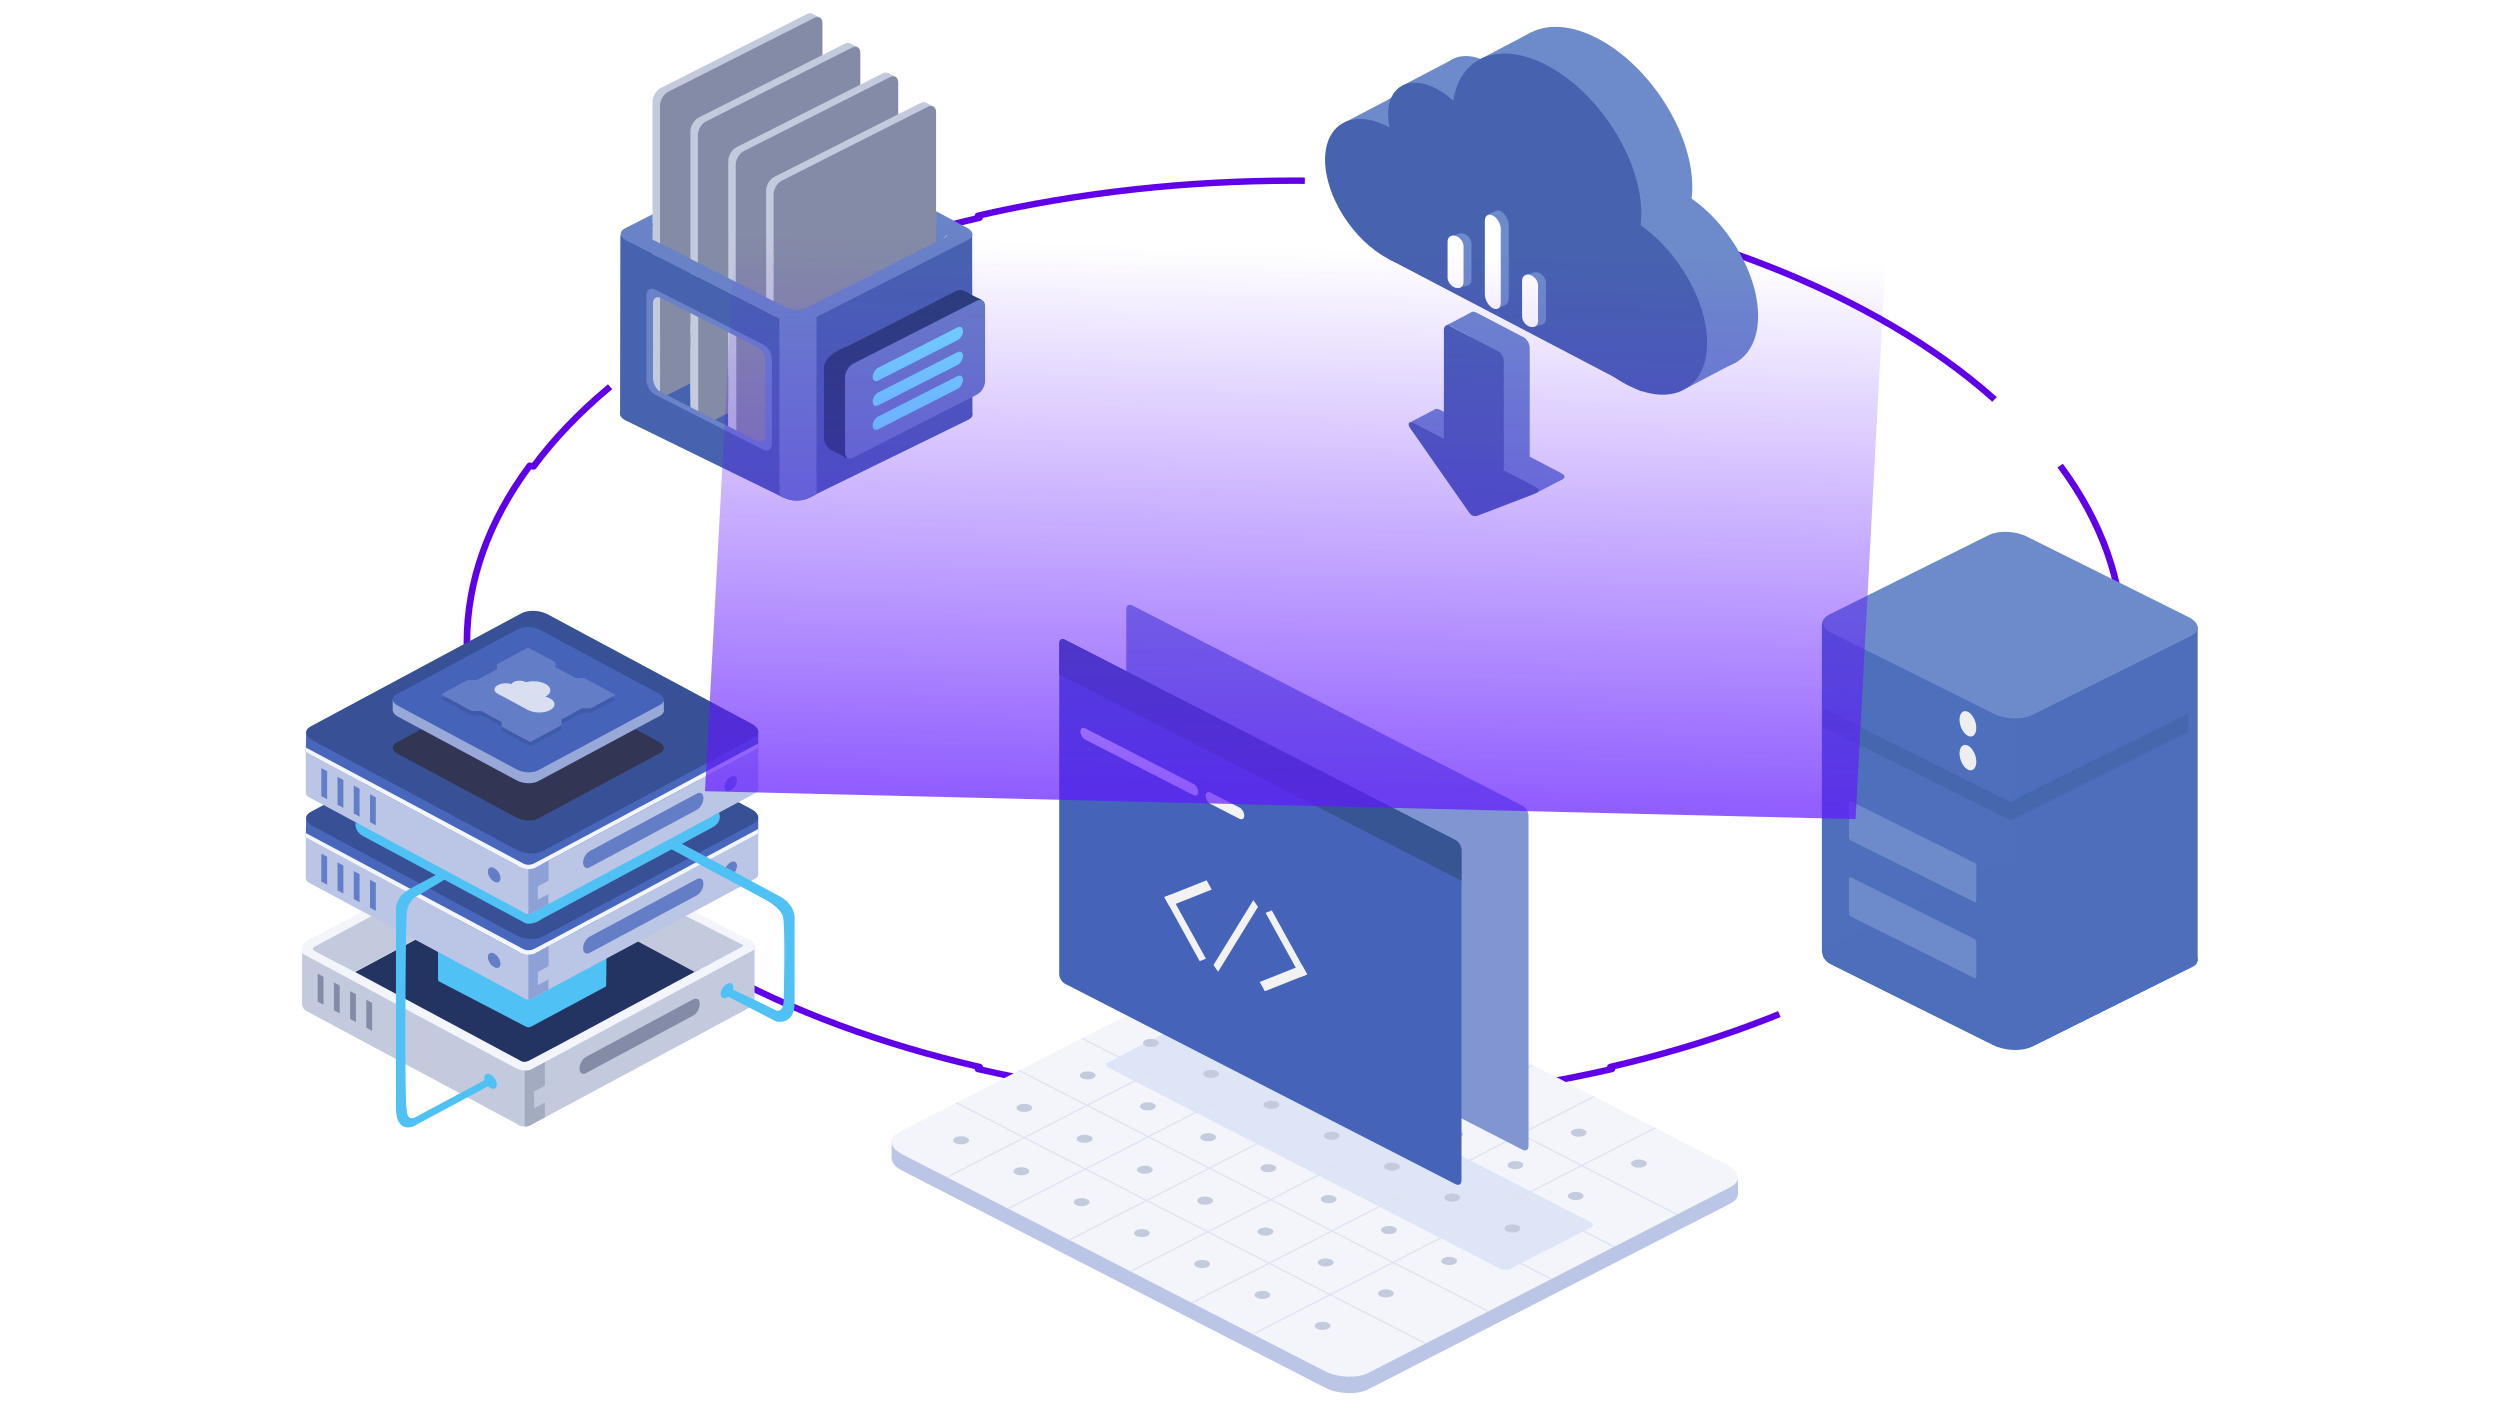 <svg id="ewP2HR4jLiC1" xmlns="http://www.w3.org/2000/svg" xmlns:xlink="http://www.w3.org/1999/xlink" viewBox="0 0 3840 2160" shape-rendering="geometricPrecision" text-rendering="geometricPrecision" project-id="b125712419df47c7a3575e58f5d8d49e" export-id="966a66129ec64bbfaef40c2ee9338b63" cached="false"><defs><filter id="ewP2HR4jLiC3-filter" x="-150%" y="-150%" width="400%" height="400%"><feGaussianBlur id="ewP2HR4jLiC3-filter-drop-shadow-0-blur" in="SourceAlpha" stdDeviation="3.851,3.851"/><feOffset id="ewP2HR4jLiC3-filter-drop-shadow-0-offset" dx="0" dy="7.702" result="tmp"/><feFlood id="ewP2HR4jLiC3-filter-drop-shadow-0-flood" flood-color="#6f01d9"/><feComposite id="ewP2HR4jLiC3-filter-drop-shadow-0-composite" operator="in" in2="tmp"/><feMerge id="ewP2HR4jLiC3-filter-drop-shadow-0-merge" result="result"><feMergeNode id="ewP2HR4jLiC3-filter-drop-shadow-0-merge-node-1"/><feMergeNode id="ewP2HR4jLiC3-filter-drop-shadow-0-merge-node-2" in="SourceGraphic"/></feMerge></filter><filter id="ewP2HR4jLiC155-filter" x="-150%" y="-150%" width="400%" height="400%"><feGaussianBlur id="ewP2HR4jLiC155-filter-blur-0" stdDeviation="71.461,71.461" result="result"/></filter><linearGradient id="ewP2HR4jLiC156-fill" x1="151.521" y1="0" x2="151.521" y2="217.292" spreadMethod="pad" gradientUnits="userSpaceOnUse" gradientTransform="translate(0 0)"><stop id="ewP2HR4jLiC156-fill-0" offset="0%" stop-color="rgba(98,24,255,0)"/><stop id="ewP2HR4jLiC156-fill-1" offset="100%" stop-color="#6117ff"/></linearGradient></defs><g transform="matrix(1.276 0 0 1.265-374.581-206.95)"><g transform="matrix(7.275 0 0 7.087-998.5-1112.726)" filter="url(#ewP2HR4jLiC3-filter)"><path d="M518.49,252.167c13.862,19.343,13.862,41.217,0,60.559l-.622-.148c-6.653,9.283-16.515,17.981-29.588,25.529s-28.138,13.241-44.218,17.083l.257.359c-33.502,8.003-71.388,8.003-104.891,0l.258-.359c-16.08-3.842-31.146-9.535-44.218-17.083-13.073-7.548-22.935-16.246-29.588-25.529l-.622.148c-13.862-19.342-13.862-41.216,0-60.559l.622.149c6.653-9.284,16.515-17.982,29.588-25.529c13.072-7.548,28.138-13.242,44.218-17.083l-.257-.359c33.502-8.003,71.388-8.003,104.89,0l-.257.359c16.08,3.841,31.146,9.535,44.218,17.083c13.073,7.547,22.935,16.245,29.588,25.529l.622-.149Z" fill="none" stroke="#5f00e8" stroke-width="1.099" stroke-linejoin="round" stroke-dasharray="61.62,61.62"/></g><g transform="matrix(.707 0 0 0.615 2351.131 809.36)"><path d="M529.025,370.352c0-7.447-4.534-16.11-10.119-19.335L208.567,171.844c-9.306-5.375-16.865.341-16.865,12.75v642.162c0,9.928,6.046,21.48,13.493,25.781l276.604,159.696c26.064,15.048,47.225-.948,47.225-35.702v-606.179Z" fill="#4e6fbb"/><path d="M831.552,190.545c0-4.608-2.805-6.73-6.261-4.734L524.705,359.355c-3.455,1.996-6.263,7.356-6.263,11.964v617.02c0,25.345,15.434,37.012,34.442,26.036L825.292,857.102c3.455-1.996,6.261-7.359,6.261-11.967v-654.591Z" fill="#4d6fbb"/><path d="M540.208,9.083c-19.013-10.978-47.821-12.171-64.288-2.665L204.514,163.114c-16.465,9.507-14.398,26.138,4.618,37.116L484.745,359.355c19.013,10.978,47.821,12.174,64.288,2.665L820.438,205.324c16.467-9.507,14.398-26.138-4.615-37.116L540.208,9.083Z" fill="#6d8aca"/><path d="M540.208,663.662c-19.013-10.978-47.821-12.174-64.288-2.665L204.514,817.693c-16.465,9.507-14.398,26.138,4.618,37.116L484.745,1013.934c19.013,10.978,47.821,12.174,64.288,2.665L820.438,859.903c16.467-9.507,14.398-26.138-4.615-37.116L540.208,663.662Z" fill="#4d6fbb"/><path d="M513.253,533.24L193.4,348.572v36.426L513.253,569.663v-36.423ZM815.78,358.574L513.253,533.24v36.423L815.78,395v-36.426Z" fill="#4467ae"/><path d="M454.637,659.106c0-2.138-1.3-4.625-2.903-5.551L240.835,531.794c-1.603-.926-2.905.057-2.905,2.196v69.703c0,2.136,1.303,4.622,2.905,5.549L451.734,731.005c1.603.924,2.903-.06,2.903-2.196v-69.703Zm0,150.171c0-2.136-1.3-4.622-2.903-5.549L240.835,681.965c-1.603-.924-2.905.06-2.905,2.196v69.703c0,2.138,1.303,4.625,2.905,5.549L451.734,881.176c1.603.926,2.903-.057,2.903-2.196v-69.703Z" fill="#6d8aca"/><path d="M440.349,355.316c7.887,4.551,14.288,18.88,14.288,31.977c0,13.095-6.401,20.032-14.288,15.479-7.885-4.553-14.288-18.882-14.288-31.977c0-13.098,6.404-20.032,14.288-15.479Zm0,66.679c7.887,4.551,14.288,18.88,14.288,31.977c0,13.095-6.401,20.032-14.288,15.479-7.885-4.553-14.288-18.882-14.288-31.977c0-13.098,6.404-20.032,14.288-15.479Z" fill="#edeef0"/></g><g transform="matrix(.65 0 0 0.578 928.355 179.669)"><path d="M172.261,465.746l-.539,376.625l326.286,180.627v-375.786L172.261,465.746Z" fill="#4762af"/><path d="M743.081,435.363l50.122,15.818-41.815,39.734-8.306-55.552Zm-507.523,2.658l-25.469,23.895l21.776,20.153l3.693-44.048Z" fill="#6982c8"/><path d="M521.75,667.55c-13.105-7.271-32.768-8.17-43.89-1.999L178.966,831.401c-11.122,6.171-9.51,17.081,3.595,24.353l291.704,161.857c13.105,7.271,32.768,8.165,43.89,1.999L817.049,853.76c11.122-6.171,9.51-17.081-3.595-24.353L521.75,667.55Z" fill="#4762af"/><path d="M532.72,13.149c0-11.035-6.738-16.123-15.044-11.362L246.91,157.108c-8.301,4.761-15.044,17.582-15.044,28.618v596.099c0,11.03,6.743,16.123,15.044,11.362L517.676,637.865c8.306-4.761,15.044-17.588,15.044-28.618v-596.099Z" fill="#c4cadd"/><path d="M526.718,0.605l14.543,8.279-15.937,7.473-6.956-7.974l8.35-7.778Z" fill="#c4cadd"/><path d="M546.561,21.09c0-11.035-6.743-16.128-15.044-11.367L260.75,165.044c-8.301,4.761-15.044,17.588-15.044,28.623v596.093c0,11.035,6.743,16.128,15.044,11.362L531.517,645.806c8.301-4.766,15.044-17.588,15.044-28.623v-596.093Z" fill="#848ba6"/><path d="M602.842,75.389c0-11.035-6.743-16.128-15.044-11.362L317.032,219.343c-8.301,4.766-15.044,17.588-15.044,28.623v596.093c0,11.035,6.743,16.128,15.044,11.367L587.798,700.106c8.301-4.761,15.044-17.588,15.044-28.623v-596.093Z" fill="#c4cadd"/><path d="M596.84,62.845l14.543,8.279L595.446,78.592l-6.956-7.969l8.35-7.778Z" fill="#c4cadd"/><path d="M616.683,83.325c0-11.03-6.743-16.123-15.044-11.362L330.872,227.284c-8.306,4.761-15.044,17.588-15.044,28.618v596.099c0,11.035,6.738,16.128,15.044,11.362L601.639,708.047c8.301-4.766,15.044-17.588,15.044-28.623v-596.099Z" fill="#848ba6"/><path d="M672.965,137.63c0-11.035-6.743-16.128-15.044-11.362L387.154,281.584c-8.306,4.766-15.044,17.588-15.044,28.623v596.093c0,11.035,6.738,16.128,15.044,11.367L657.921,762.346c8.301-4.761,15.044-17.588,15.044-28.623v-596.093Z" fill="#c4cadd"/><path d="M666.957,125.081l14.543,8.285-15.937,7.468-6.95-7.974l8.345-7.778Z" fill="#c4cadd"/><path d="M686.8,145.566c0-11.03-6.738-16.123-15.039-11.362L400.989,289.525c-8.301,4.761-15.039,17.588-15.039,28.618v596.099c0,11.035,6.738,16.123,15.039,11.362L671.761,770.282c8.301-4.761,15.039-17.582,15.039-28.618v-596.099Z" fill="#848ba6"/><path d="M743.081,199.871c0-11.035-6.738-16.128-15.039-11.367L457.271,343.824c-8.301,4.761-15.039,17.588-15.039,28.623v596.093c0,11.035,6.738,16.128,15.039,11.362L728.043,824.587c8.301-4.766,15.039-17.588,15.039-28.623v-596.093Z" fill="#c4cadd"/><path d="M737.079,187.321l14.543,8.285-15.937,7.468-6.956-7.974l8.35-7.778Z" fill="#c4cadd"/><path d="M756.922,207.807c0-11.035-6.738-16.123-15.044-11.362L471.111,351.766c-8.301,4.761-15.044,17.582-15.044,28.618v596.099c0,11.03,6.743,16.123,15.044,11.362L741.878,832.523c8.306-4.761,15.044-17.588,15.044-28.618v-596.099Z" fill="#848ba6"/><path d="M496.216,642.593L823.727,464.504l.566,379.408-328.078-69.011v-132.308Z" fill="#4762af"/><path d="M465.67,636.432l69.893-2.898v376.413c0,0-8.9,7.691-22.169,11.645-4.336,1.291-9.151,1.825-14.254,2.037-9.984.409-20.79-4.058-32.223-10.093L465.67,636.432Z" fill="#6982c8"/><path d="M466.732,641.057L225.286,501.657v80.498l241.446,139.4v-80.498Zm0,285.037L225.286,786.693v83.412l241.446,139.4v-83.412Z" fill="#4762af"/><path d="M466.732,705.16l-19.478-11.248v269.361l19.478,11.248v-269.361Z" fill="#4762af"/><path d="M231.866,422.433v24.99l-6.634,3.829c-9.733,5.621-8.513,15.458,2.729,21.945l250.265,144.487c11.242,6.493,28.274,7.201,38.008,1.58L771.955,471.623c9.733-5.621,8.513-15.453-2.729-21.945l-12.304-7.103v-26.662l56.592,34.348c13.083,7.555,14.51,18.998,3.175,25.54L519.12,647.598c-11.329,6.542-31.145,5.719-44.228-1.83L183.672,477.631c-13.083-7.555-14.505-18.993-3.175-25.535l51.369-29.663Z" fill="#6982c8"/><path d="M535.362,775.702v182.806L786.057,830.851L535.362,775.702ZM302.124,827.833v-24.227l-20.709,12.272l20.709,11.956Z" fill="#4762af"/><path d="M316.504,795.621L439.836,722.454l.839,56.167-111.812,64.561-12.359-7.048v-40.513Zm70.503,32.708l53.624-30.96v110.902l-53.624-30.954v-48.989Z" fill="#848ba6"/><path d="M245.968,597.417l-14.102-7.032v199.293l13.84,11.591.261-203.852Z" fill="#c4cadd"/><path d="M245.968,597.417l76.626,43.836-76.626,44.244v-88.08Zm0,108.108v29.255l118.544-69.022-24.832-14.336-93.712,54.103Z" fill="#848ba6"/><path d="M302.086,629.716v197.817l14.418,8.328v-197.926l-14.418-8.219Zm70.149,40.502v198.177l14.772,8.53v-198.444l-14.772-8.263Z" fill="#c4cbdc"/><path d="M220.471,697.943l12.234,7.059v62.551c0,10.937,6.612,23.628,14.761,28.334L425.919,898.919c8.143,4.701,14.755-.359,14.755-11.291v-62.551l12.234,7.059v71.876c0,12.217-7.391,17.871-16.493,12.615L236.964,801.476c-9.102-5.256-16.493-19.44-16.493-31.662v-71.871Z" fill="#6982c8"/><path d="M452.908,832.632l-12.234-7.065v-95.924c0-10.932-6.612-23.628-14.755-28.329L247.465,598.283c-8.148-4.706-14.761.354-14.761,11.286v95.929l-12.234-7.065v-105.243c0-12.223,7.391-17.876,16.493-12.62L436.415,695.721c9.102,5.256,16.493,19.445,16.493,31.662v105.249Z" fill="#6982c8"/><path d="M549.36,891.828v-141.933c0,0-6.602-30.088,43.7-50.301l196.434-113.408c0,0,10.447-9.625,23.307-.85c12.86,8.769,28.601,16.515,28.601,16.515s-227.878,133.616-229.654,132.592c-1.781-1.029-19.685,5.67-19.685,34.124v166.068l-32.251-18.617c0,0-10.452-9.232-10.452-24.189Z" fill="#273f73"/><path d="M847.671,614.896c0-10.894-6.634-15.905-14.799-11.193l-229.681,132.608c-8.17,4.717-14.799,17.386-14.799,28.28v157.865c0,10.888,6.629,15.905,14.799,11.188l229.681-132.608c8.165-4.711,14.799-17.386,14.799-28.274v-157.865Z" fill="#677fc4"/><path d="M806.711,667.61c0-7.424-4.521-10.839-10.087-7.626L649.658,744.835c-5.567,3.214-10.087,11.847-10.087,19.271s4.521,10.845,10.087,7.626l146.966-84.85c5.567-3.214,10.087-11.847,10.087-19.271Zm0,52.05c0-7.424-4.521-10.839-10.087-7.626L649.658,796.884c-5.567,3.214-10.087,11.847-10.087,19.271s4.521,10.845,10.087,7.626l146.966-84.85c5.567-3.214,10.087-11.847,10.087-19.271Zm0,50.296c0-7.424-4.521-10.839-10.087-7.626L649.658,847.18c-5.567,3.214-10.087,11.852-10.087,19.276s4.521,10.839,10.087,7.626L796.624,789.232c5.567-3.214,10.087-11.852,10.087-19.276Z" fill="#71e0ff"/></g><g transform="matrix(.655 0 0 0.614 619.342 905.289)"><path d="M642.286,470.218L360.729,632.773v273.262L642.286,743.48v-273.262Z" fill="#4fc1f4"/><path d="M466.861,894.14L67.472,663.553c-5.332-3.078-9.658.194-9.658,7.301v106.92c0,4.975,3.03,10.767,6.762,12.924l392.621,226.679c5.332,3.078,9.664-.194,9.664-7.301v-115.936ZM889.335,664.317c0-5.52-3.357-8.059-7.501-5.671L466.861,898.236v110.022c0,8.283,5.041,12.094,11.252,8.507L882.773,783.137c3.623-2.09,6.562-7.713,6.562-12.542v-106.277Z" fill="#c4cadd"/><path d="M475.913,529.052L151.307,716.462l320.765,185.198L796.685,714.244L475.913,529.052Z" fill="#243462"/><path d="M448.169,896.934l43.45-3.357l8.065,81.047-28.314,16.348c0,0-3.242,3.375-11.209-1.266s-11.991-92.772-11.991-92.772Z" fill="#c4cadd"/><path d="M97.126,723.727l-10.719-6.186v55.259l10.719,6.186v-55.259Zm29.805,17.208l-10.719-6.186v55.259l10.719,6.186v-55.259Zm29.805,17.208l-10.719-6.186v55.259l10.719,6.186v-55.259Zm29.799,17.208l-10.719-6.186v55.253l10.719,6.192v-55.259Z" fill="#848ba6"/><path d="M404.088,916.989c6.398,3.696,11.597,12.7,11.597,20.086c0,7.392-5.199,10.391-11.597,6.701-6.405-3.696-11.603-12.7-11.603-20.092s5.199-10.391,11.603-6.695Z" fill="#4fc1f4"/><path d="M453.046,1014.978c0,0,13.639,10.967,27.824-.109c14.178-11.082.648-42.499.648-42.499l-28.151.091-.321,42.517Z" fill="#c4cadd"/><path d="M466.861,903.09c0,0,3.908.624,8.368-.879c2.302-.776,4.199-1.278,6.477-3.011l22.34-12.973v52.83L484.233,950.63v32.871l19.813-11.306v29.29l-24.346,14.36c0,0-2.521,1.533-4.987,2.575-1.355.569-2.779.956-4.235,1.151-.721.079-1.424.182-2.024.218-.927.048-1.594.03-1.594.03v-116.73Z" fill="#a3abc1"/><path d="M58.42,663.838c1.46-2.418,8.156-.8,8.156-.8L458.354,889.232c0,0,5.599,5.538,15.572.824c9.071-4.284,344.99-199.007,405.987-234.368c6.096-3.539,9.422,4.538,9.422,4.538l-.018,9.561L482.082,904.901c0,0-11.737,10.228-32.453-1.157C428.919,892.359,57.814,677.526,57.814,677.526s-.854-11.27.606-13.688Z" fill="#f3f5fb"/><path d="M467.225,431.603l10.488-4.278L881.701,651.726l-.794,4.429-27.2,14.724L467.225,447.629v-16.026Z" fill="#f3f5fb"/><path d="M881.701,651.726c0,0,8.216,2.545,7.635,8.98l-4.799,1.89-5.362-4.132-.86-4.787l3.387-1.951ZM69.781,663.335l-.206-12.155L454.682,428.84l12.542,2.763v15.051L81.523,669.34L69.781,663.335Z" fill="#f3f5fb"/><path d="M454.137,429.155c0,0,9.792-7.919,23.576-1.83l-1.709,5.138-9.143,8.731-5.065-1.375-3.951-4.859-3.708-5.805Z" fill="#f3f5fb"/><path d="M466.855,444.097l1.672-1.436L866.862,660.287c1.182.648,1.509,1.206,1.545,1.842.036.642-.224,1.363-1.339,1.993l-87.724,50L466.607,533.566l.248-89.469Z" fill="#c4cadd"/><path d="M464.468,443.14c0,0,1.642-1.224,4.06-.479l-.036.957-1.642,1.357-2.078-.915-.303-.921Z" fill="#c4cadd"/><path d="M838.723,737.735c6.405-3.702,11.603-.697,11.603,6.701c0,7.392-5.199,16.402-11.603,20.098-6.411,3.702-11.609.697-11.609-6.701c0-7.392,5.199-16.402,11.609-20.098Z" fill="#4fc1f4"/><path d="M788.663,777.387c0-8.858-5.399-12.936-12.04-9.101L579.555,882.058c-6.647,3.842-12.04,14.148-12.04,23.007s5.393,12.936,12.04,9.101L776.623,800.393c6.641-3.842,12.04-14.148,12.04-23.007Z" fill="#848ba6"/><path d="M57.814,671.539c0,0-3.236-14.615,16.281-22.964l-4.054,5.72c21.322,22.861,16.499,26.163-9.598,13.536l-2.63,3.708Z" fill="#f3f5fb"/><path d="M155.215,714.208l311.646-179.926v-89.609c0,0-.897-2.405-2.593-1.43-30.617,17.59-322.941,185.592-383.762,221.147-1.357.8-3.217,2.472-2.781,4.393.37,1.618,2.842,3.508,3.945,4.241c12.452,8.307,73.546,41.184,73.546,41.184Z" fill="#c4cadd"/><path d="M307.609,656.797l310.119-30.671-1.072,113.597c-.012.976.036,1.987-.321,2.684-.364.697-.454.691-1.842,1.491L480.658,821.164c-2.218,1.285-4.49,2.29-6.665,2.339-2.169.042-4.247-.873-6.374-2.06L311.141,733.797c-2.284-1.278-2.351-1.206-2.939-2.387s-.594-2.999-.594-4.708v-69.904Z" fill="#4fc1f4"/><path d="M473.593,684.566L64.546,448.399v79.866c0,3.32,2.018,7.18,4.508,8.616L467.152,766.722c3.551,2.054,6.441-.127,6.441-4.865v-77.291ZM896.043,440.661L473.593,684.566v79.866c0,3.314,2.018,4.841,4.508,3.405l413.434-238.694c2.49-1.436,4.508-5.302,4.508-8.616v-79.866Z" fill="#bbc6e6"/><path d="M471.539,645.964l2.054,38.603L896.043,440.661l.164-32.162L471.539,645.964Z" fill="#4867bc"/><path d="M65.37,408.021l-.824,40.378L473.593,684.566v-37.397L65.37,408.021Z" fill="#4867bc"/><path d="M508.893,175.877c-14.136-8.162-35.549-9.046-47.789-1.981L73.507,397.672c-12.239,7.071-10.7,19.432,3.429,27.593L452.562,642.128c14.13,8.162,35.549,9.052,47.789,1.981L887.948,420.333c12.239-7.065,10.7-19.432-3.436-27.593L508.893,175.877Z" fill="#375096"/><path d="M454.9,673.805l43.45-3.357l8.065,81.041-28.314,16.348c0,0-3.242,3.381-11.209-1.26-7.968-4.647-11.991-92.772-11.991-92.772Z" fill="#bbc6e6"/><path d="M64.34,439.322L465.377,669.413c0,0,7.816,4.405,17.79-.303c9.979-4.714,412.925-237.719,412.925-237.719l-.048,9.27-407.229,235.113c0,0-11.737,10.228-32.453-1.157C435.65,663.232,64.546,448.399,64.546,448.399l-.206-9.077Z" fill="#f3f5fb"/><path d="M103.857,486.408L93.139,480.222v55.259l10.719,6.186v-55.259Zm29.805,17.208l-10.719-6.186v55.259l10.719,6.186v-55.259ZM163.467,520.824l-10.719-6.186v55.253l10.719,6.192v-55.259Zm29.799,17.208l-10.719-6.192v55.259l10.719,6.186v-55.253ZM410.814,677.871c6.405,3.696,11.603,12.694,11.603,20.086s-5.199,10.391-11.603,6.695c-6.398-3.696-11.597-12.694-11.597-20.086s5.199-10.391,11.597-6.695Zm434.641-180.569c6.405-3.702,11.603-.697,11.603,6.701c0,7.392-5.199,16.402-11.603,20.098-6.411,3.702-11.609.697-11.609-6.701c0-7.392,5.199-16.402,11.609-20.098Z" fill="#637dc6"/><path d="M473.593,679.961c0,0,4.247.212,8.701-.976c2.302-.618,4.241-1.836,6.52-3.211l21.964-12.682v39.627l-19.813,11.434v26.06l19.601-11.318v20.589l-33.174,18.85c0,0-.357.194-.794.351-.364.121-.782.206-1.066.254-.612.103-1.939.048-1.939.048v-89.027Z" fill="#8ea1d6"/><path d="M795.394,539.607c0-8.865-5.399-12.942-12.04-9.101L586.287,644.279c-6.647,3.835-12.04,14.142-12.04,23.007c0,8.858,5.393,12.936,12.04,9.101L783.355,562.608c6.641-3.835,12.04-14.142,12.04-23.001Z" fill="#637dc6"/><path d="M722.581,386.577v21.134l-14.627,6.756-2.945-19.226l17.572-8.665Z" fill="#98aada"/><path d="M494.418,267.588c-11.494-6.635-28.908-7.356-38.863-1.612L231.069,395.587c-9.949,5.744-8.701,15.796,2.793,22.431L452.519,544.261c11.488,6.635,28.902,7.356,38.857,1.612L715.862,416.267c9.949-5.75,8.701-15.802-2.793-22.437L494.418,267.588Z" fill="#98a9d9"/><path d="M224.356,383.596v20.959l8.822,7.756l8.537-16.96-17.359-11.755Z" fill="#98aada"/><path d="M494.418,245.975c-11.494-6.635-28.908-7.356-38.863-1.612L231.069,373.968c-9.949,5.75-8.701,15.802,2.793,22.437L452.519,522.648c11.488,6.635,28.902,7.356,38.857,1.612L715.862,394.648c9.949-5.744,8.701-15.796-2.793-22.431L494.418,245.975Z" fill="#4463b9"/><path d="M473.102,290.122l50.412,29.108v9.701l37.282,21.528h15.62l57.768,33.356-46.116,26.624h-15.984l-37.603,21.71v11.621L477.028,476.944l-52.412-30.259v-9.41l-37.343-21.558h-17.584L312.747,382.7l48.97-28.272l17.329-.151l36.864-21.286-.048-9.822l57.241-33.047Z" fill="#3e5aa9"/><path d="M473.102,281.457l50.412,29.102v9.707l37.282,21.528h15.62l57.768,33.35-46.116,26.63h-15.984l-37.603,21.71v11.621l-57.453,33.174-52.412-30.265v-9.404l-37.343-21.558h-17.584L312.747,374.035l48.97-28.272l17.329-.158l36.864-21.28-.048-9.822l57.241-33.047Z" fill="#637dc6"/><path d="M417.515,355.652c8.216-4.744,21.565-4.744,29.781,0s8.216,12.445,0,17.19c-8.216,4.75-21.565,4.75-29.781,0-8.222-4.744-8.222-12.445,0-17.19Z" fill="#d9dff1"/><path d="M446.805,349.423c5.859-3.381,15.378-3.381,21.237,0s5.859,8.877,0,12.258-15.378,3.381-21.237,0-5.859-8.877,0-12.258Z" fill="#d9dff1"/><path d="M461.299,353.313c12.07-6.968,31.671-6.968,43.741,0c12.076,6.974,12.076,18.287,0,25.261-12.07,6.968-31.671,6.968-43.741,0-12.076-6.974-12.076-18.287,0-25.261Z" fill="#d9dff1"/><path d="M473.417,381.979c11.064-6.386,29.023-6.386,40.081,0s11.058,16.754,0,23.14-29.017,6.386-40.081,0c-11.058-6.386-11.058-16.754,0-23.14Z" fill="#d9dff1"/><path d="M447.296,355.652l-29.781,17.19l55.902,32.277l29.781-17.19-55.902-32.277Z" fill="#d9dff1"/><path d="M156.378,418.176c0,0-4.35,17.002,14.051,27.63L465.564,616.201c0,0,11.421,9.519,34.507-7.81l312.283-180.296c0,0,18.795-9.701,11.603-29.06L473.593,580.907L156.378,418.176Z" fill="#4fc1f4"/><path d="M473.593,515.443L64.546,279.282v79.866c0,3.314,2.018,7.174,4.508,8.61L467.152,597.599c3.551,2.054,6.441-.127,6.441-4.865v-77.291ZM896.043,271.538L473.593,515.443v79.866c0,3.32,2.018,4.847,4.508,3.411L891.535,360.02c2.49-1.436,4.508-5.296,4.508-8.616v-79.866Z" fill="#bbc6e6"/><path d="M471.539,476.841l2.054,38.603L896.043,271.538l.164-32.162L471.539,476.841Z" fill="#4867bc"/><path d="M65.37,238.898l-.824,40.384L473.593,515.443v-37.397L65.37,238.898Z" fill="#4867bc"/><path d="M508.893,6.754c-14.136-8.162-35.549-9.046-47.789-1.981L73.507,228.555c-12.239,7.065-10.7,19.432,3.429,27.587L452.562,473.011c14.13,8.156,35.549,9.046,47.789,1.981L887.948,251.21c12.239-7.065,10.7-19.432-3.436-27.587L508.893,6.754Z" fill="#375096"/><path d="M454.9,504.682l43.45-3.357l8.065,81.041-28.314,16.354c0,0-3.242,3.375-11.209-1.266s-11.991-92.772-11.991-92.772Z" fill="#bbc6e6"/><path d="M64.34,270.199L465.377,500.296c0,0,7.816,4.405,17.79-.309c9.979-4.708,412.925-237.713,412.925-237.713l-.048,9.264-407.229,235.113c0,0-11.737,10.228-32.453-1.157C435.65,494.109,64.546,279.282,64.546,279.282l-.206-9.083Z" fill="#f3f5fb"/><path d="M103.857,317.285l-10.719-6.186v55.259l10.719,6.186v-55.259Zm29.805,17.208l-10.719-6.186v55.259l10.719,6.186v-55.259Zm29.805,17.208l-10.719-6.186v55.259l10.719,6.186v-55.259Zm29.799,17.208l-10.719-6.186v55.253l10.719,6.192v-55.259ZM410.814,508.748c6.405,3.696,11.603,12.694,11.603,20.086s-5.199,10.391-11.603,6.695c-6.398-3.696-11.597-12.694-11.597-20.086s5.199-10.391,11.597-6.695Zm434.641-180.569c6.405-3.696,11.603-.697,11.603,6.701s-5.199,16.402-11.603,20.104c-6.411,3.696-11.609.691-11.609-6.701c0-7.398,5.199-16.408,11.609-20.104Z" fill="#637dc6"/><path d="M473.593,510.839c0,0,4.247.218,8.701-.976c2.302-.612,4.241-1.836,6.52-3.211l21.964-12.676v39.621l-19.813,11.44v26.054l19.601-11.312v20.589l-33.174,18.85c0,0-.357.194-.794.345-.348.113-.705.198-1.066.254-.612.109-1.939.055-1.939.055v-89.033Z" fill="#8ea1d6"/><path d="M795.394,370.484c0-8.858-5.399-12.936-12.04-9.101L586.287,475.156c-6.647,3.842-12.04,14.148-12.04,23.007s5.393,12.936,12.04,9.101L783.355,393.485c6.641-3.835,12.04-14.142,12.04-23.001Z" fill="#637dc6"/><path d="M494.418,132.511c-11.494-6.641-28.908-7.362-38.863-1.612L231.069,260.505c-9.949,5.744-8.701,15.796,2.793,22.437L452.519,409.178c11.488,6.635,28.902,7.362,38.857,1.612L715.862,281.185c9.949-5.744,8.701-15.802-2.793-22.437L494.418,132.511Z" fill="#323654"/><path d="M722.581,177.773v21.134l-14.627,6.756-2.945-19.232l17.572-8.659Z" fill="#98aada"/><path d="M494.418,58.784c-11.494-6.635-28.908-7.356-38.863-1.612L231.069,186.777c-9.949,5.75-8.701,15.802,2.793,22.437L452.519,335.456c11.488,6.635,28.902,7.356,38.857,1.606L715.862,207.457c9.949-5.744,8.701-15.796-2.793-22.431L494.418,58.784Z" fill="#98a9d9"/><path d="M224.356,174.792v20.959l8.822,7.756l8.537-16.96-17.359-11.755Z" fill="#98aada"/><path d="M494.418,37.171c-11.494-6.635-28.908-7.356-38.863-1.612L231.069,165.164c-9.949,5.75-8.701,15.802,2.793,22.437L452.519,313.837c11.488,6.641,28.902,7.362,38.857,1.612L715.862,185.844c9.949-5.744,8.701-15.796-2.793-22.437L494.418,37.171Z" fill="#4463b9"/><path d="M473.102,81.318l50.412,29.102v9.707l37.282,21.528h15.62l57.768,33.35-46.116,26.624h-15.984l-37.603,21.716v11.621l-57.453,33.168-52.412-30.259v-9.404l-37.343-21.558h-17.584L312.747,173.895l48.97-28.272l17.329-.158l36.864-21.28-.048-9.822l57.241-33.047Z" fill="#3e5aa9"/><path d="M473.102,72.653l50.412,29.102v9.707l37.282,21.528h15.62l57.768,33.35-46.116,26.624h-15.984L534.481,214.673v11.628l-57.453,33.168-52.412-30.259v-9.404l-37.343-21.558h-17.584L312.747,165.231l48.97-28.272l17.329-.158l36.864-21.286-.048-9.816l57.241-33.047Z" fill="#637dc6"/><path d="M417.515,146.841c8.216-4.744,21.565-4.744,29.781,0c8.216,4.75,8.216,12.452,0,17.196s-21.565,4.744-29.781,0c-8.222-4.744-8.222-12.445,0-17.196Z" fill="#d9dff1"/><path d="M446.805,140.618c5.859-3.387,15.378-3.387,21.237,0c5.859,3.381,5.859,8.871,0,12.258-5.859,3.381-15.378,3.381-21.237,0-5.859-3.387-5.859-8.877,0-12.258Z" fill="#d9dff1"/><path d="M461.299,144.508c12.07-6.968,31.671-6.968,43.741,0c12.076,6.968,12.076,18.287,0,25.255-12.07,6.974-31.671,6.974-43.741,0-12.076-6.968-12.076-18.287,0-25.255Z" fill="#d9dff1"/><path d="M473.417,173.174c11.064-6.386,29.023-6.386,40.081,0s11.058,16.754,0,23.14-29.017,6.386-40.081,0c-11.058-6.386-11.058-16.754,0-23.14Z" fill="#d9dff1"/><path d="M447.296,146.841l-29.781,17.196l55.902,32.277l29.781-17.196-55.902-32.277Z" fill="#d9dff1"/><path d="M829.325,756.561l99.558,55.417c0,0,34.046,9.155,34.046-36.646v-169.874c0,0,.261-24.994-27.836-41.22L748.006,456.227L729.034,467.182L912.069,572.854c0,0,24.909,14.796,29.381,31.526c4.981,18.62,1.442,167.045,1.442,167.045s-.248,26.969-17.038,17.275c-16.79-9.689-80.114-41.614-80.114-41.614l-16.414,9.477ZM397.551,923.8l15.227,8.792-150.043,86.622c0,0-32.41,16.39-32.41-36.997v-388.331c0,0-3.139-27.521,25.406-44.002l57.065-32.944l15.772,9.101-63.979,40.857c0,0-12.482,8.58-14.518,31.223-2.169,24.115-4.254,388.985,0,386.277c0,0-1.006,26.787,16.087,16.917L391.946,928.69l5.605-4.89Z" fill="#4fc1f4"/></g><g transform="matrix(1.053 0 0 0.944 1340.575 897.908)"><path d="M496.94,462.449c-14.648-8.454-36.851-9.378-49.539-2.048L33.543,699.33c-12.688,7.33-11.102,20.143,3.559,28.61l483.377,279.077c14.648,8.467,36.851,9.378,49.539,2.06L983.876,770.136c12.688-7.33,11.102-20.143-3.559-28.61L496.94,462.449Z" fill="#bbc6e6"/><path d="M24.976,690.676v21.079l17.171,10.227l5.12-26.224-22.291-5.083Zm967.467,45.955v21.079l-20.505,10.64-6.706-23.252l27.211-8.467Z" fill="#bbc6e6"/><path d="M496.94,441.37c-14.648-8.454-36.851-9.378-49.539-2.048L33.543,678.263c-12.688,7.318-11.102,20.143,3.559,28.597L520.479,985.937c14.648,8.467,36.851,9.378,49.539,2.06L983.876,749.056c12.688-7.33,11.102-20.143-3.559-28.61L496.94,441.37Z" fill="#f3f5fb"/><path d="M376.158,535.565c-3.309-1.911-8.304-2.11-11.164-.462l-93.209,53.81c-2.86,1.648-2.498,4.533.799,6.444L720.471,853.941c3.297,1.911,8.292,2.11,11.152.462l93.209-53.81c2.86-1.661,2.498-4.546-.799-6.444L376.158,535.565Z" fill="#dee5f6"/><path d="M885.672,722.457c-3.522,2.036-9.228,2.036-12.75,0-3.522-2.023-3.522-5.332,0-7.368c3.522-2.023,9.228-2.023,12.75,0c3.522,2.036,3.522,5.345,0,7.368Zm-72.304,41.759c-3.522,2.023-9.241,2.023-12.763,0-3.522-2.036-3.522-5.332,0-7.368s9.241-2.036,12.763,0c3.509,2.036,3.509,5.332,0,7.368Zm-72.317,41.747c-3.522,2.036-9.241,2.036-12.763,0s-3.522-5.332,0-7.368s9.241-2.036,12.763,0s3.522,5.332,0,7.368Zm-72.317,41.747c-3.522,2.036-9.241,2.036-12.763,0-3.509-2.036-3.509-5.332,0-7.368c3.522-2.023,9.241-2.023,12.763,0c3.522,2.036,3.522,5.332,0,7.368Zm-72.317,41.759c-3.522,2.023-9.228,2.023-12.75,0-3.522-2.036-3.522-5.345,0-7.368c3.522-2.036,9.228-2.036,12.75,0c3.522,2.023,3.522,5.332,0,7.368Zm-72.317,41.747c-3.509,2.036-9.228,2.036-12.75,0s-3.522-5.332,0-7.368s9.241-2.036,12.75,0c3.522,2.036,3.522,5.332,0,7.368Z" fill="#c4cbdc"/><path d="M385.524,475.037L921.999,784.771l1.686-.962L387.21,474.063l-1.686.974ZM313.644,516.546L850.119,826.281l1.686-.974L315.317,515.572l-1.673.974Z" fill="#dee3f1"/><path d="M896.861,672.456L437.023,937.947l1.686.974L898.547,673.43l-1.686-.974Z" fill="#dee3f1"/><path d="M472.364,483.828c-3.522,2.036-9.241,2.036-12.763,0-3.522-2.023-3.522-5.332,0-7.368c3.522-2.023,9.241-2.023,12.763,0c3.522,2.036,3.522,5.345,0,7.368Zm-72.317,41.759c-3.522,2.023-9.241,2.023-12.763,0-3.522-2.036-3.522-5.332,0-7.368s9.241-2.036,12.763,0s3.522,5.332,0,7.368Zm-72.317,41.747c-3.522,2.036-9.241,2.036-12.75,0-3.522-2.036-3.522-5.332,0-7.368c3.509-2.036,9.228-2.036,12.75,0s3.522,5.332,0,7.368Zm-72.317,41.747c-3.522,2.036-9.228,2.036-12.75,0s-3.522-5.332,0-7.368c3.522-2.023,9.228-2.023,12.75,0c3.522,2.036,3.522,5.332,0,7.368Zm-72.317,41.747c-3.509,2.036-9.228,2.036-12.75,0-3.522-2.023-3.522-5.332,0-7.355c3.522-2.036,9.241-2.036,12.75,0c3.522,2.023,3.522,5.332,0,7.355Zm-72.304,41.759c-3.522,2.036-9.241,2.036-12.763,0s-3.522-5.332,0-7.368s9.241-2.036,12.763,0s3.522,5.332,0,7.368Zm430.454-168.985c-3.522,2.036-9.241,2.036-12.763,0s-3.522-5.332,0-7.368c3.522-2.023,9.241-2.023,12.763,0c3.522,2.036,3.522,5.332,0,7.368Zm-72.317,41.747c-3.522,2.036-9.241,2.036-12.75,0-3.522-2.023-3.522-5.332,0-7.355c3.509-2.036,9.228-2.036,12.75,0c3.522,2.023,3.522,5.332,0,7.355Zm-72.317,41.759c-3.522,2.023-9.228,2.023-12.75,0-3.522-2.036-3.522-5.332,0-7.368s9.228-2.036,12.75,0s3.522,5.332,0,7.368Zm-72.304,41.747c-3.522,2.036-9.241,2.036-12.763,0s-3.522-5.332,0-7.368s9.241-2.036,12.763,0c3.509,2.036,3.509,5.332,0,7.368Zm-72.317,41.747c-3.522,2.036-9.241,2.036-12.763,0-3.522-2.023-3.522-5.332,0-7.355c3.522-2.036,9.241-2.036,12.763,0c3.522,2.023,3.522,5.332,0,7.355Zm-72.317,41.759c-3.522,2.023-9.241,2.023-12.763,0-3.509-2.036-3.509-5.332,0-7.368c3.522-2.036,9.241-2.036,12.763,0s3.522,5.332,0,7.368Zm430.454-168.985c-3.522,2.036-9.228,2.036-12.75,0s-3.522-5.332,0-7.368s9.228-2.036,12.75,0s3.522,5.332,0,7.368Zm-72.317,41.747c-3.509,2.036-9.228,2.036-12.75,0s-3.522-5.332,0-7.368c3.522-2.023,9.241-2.023,12.75,0c3.522,2.036,3.522,5.332,0,7.368ZM465.508,646.881c-3.522,2.023-9.241,2.023-12.763,0-3.522-2.036-3.522-5.332,0-7.368s9.241-2.036,12.763,0s3.522,5.332,0,7.368Zm-72.317,41.747c-3.522,2.036-9.241,2.036-12.763,0s-3.522-5.332,0-7.368s9.241-2.036,12.763,0s3.522,5.332,0,7.368Zm-72.317,41.747c-3.522,2.036-9.241,2.036-12.75,0-3.522-2.036-3.522-5.332,0-7.368c3.509-2.023,9.228-2.023,12.75,0c3.522,2.036,3.522,5.332,0,7.368ZM248.558,772.121c-3.522,2.036-9.228,2.036-12.75,0-3.522-2.023-3.522-5.332,0-7.355c3.522-2.036,9.228-2.036,12.75,0c3.522,2.023,3.522,5.332,0,7.355ZM679.012,603.149c-3.509,2.036-9.228,2.036-12.75,0s-3.522-5.332,0-7.368s9.241-2.036,12.75,0c3.522,2.036,3.522,5.332,0,7.368Zm-72.304,41.747c-3.522,2.036-9.241,2.036-12.763,0s-3.522-5.332,0-7.368c3.522-2.023,9.241-2.023,12.763,0c3.522,2.036,3.522,5.332,0,7.368Zm-72.317,41.747c-3.522,2.036-9.241,2.036-12.763,0-3.522-2.023-3.522-5.332,0-7.355c3.522-2.036,9.241-2.036,12.763,0c3.522,2.023,3.522,5.332,0,7.355Zm-72.317,41.759c-3.522,2.023-9.228,2.023-12.75,0-3.522-2.036-3.522-5.332,0-7.368s9.228-2.036,12.75,0s3.522,5.332,0,7.368Zm-72.317,41.747c-3.522,2.036-9.228,2.036-12.75,0s-3.522-5.332,0-7.368s9.228-2.036,12.75,0s3.522,5.332,0,7.368Zm-72.304,41.747c-3.522,2.036-9.241,2.036-12.763,0-3.522-2.023-3.522-5.332,0-7.355c3.522-2.036,9.241-2.036,12.763,0c3.509,2.023,3.509,5.332,0,7.355ZM747.907,642.923c-3.522,2.023-9.241,2.023-12.763,0-3.522-2.036-3.522-5.332,0-7.368s9.241-2.036,12.763,0s3.522,5.332,0,7.368Zm-72.317,41.747c-3.522,2.036-9.241,2.036-12.763,0-3.509-2.036-3.509-5.332,0-7.368c3.522-2.036,9.241-2.036,12.763,0s3.522,5.332,0,7.368Zm-72.317,41.747c-3.522,2.036-9.228,2.036-12.75,0s-3.522-5.332,0-7.368c3.522-2.023,9.228-2.023,12.75,0c3.522,2.036,3.522,5.332,0,7.368Zm-72.317,41.759c-3.509,2.023-9.228,2.023-12.75,0-3.522-2.036-3.522-5.345,0-7.368c3.522-2.036,9.241-2.036,12.75,0c3.522,2.023,3.522,5.332,0,7.368Zm-72.304,41.747c-3.522,2.036-9.241,2.036-12.763,0s-3.522-5.332,0-7.368s9.241-2.036,12.763,0s3.522,5.332,0,7.368Zm-72.317,41.747c-3.522,2.036-9.241,2.036-12.763,0s-3.522-5.332,0-7.368c3.522-2.023,9.241-2.023,12.763,0c3.522,2.036,3.522,5.332,0,7.368Zm430.454-168.985c-3.522,2.036-9.241,2.036-12.75,0-3.522-2.023-3.522-5.332,0-7.355c3.509-2.036,9.228-2.036,12.75,0c3.522,2.023,3.522,5.332,0,7.355Zm-72.317,41.759c-3.522,2.023-9.228,2.023-12.75,0-3.522-2.036-3.522-5.332,0-7.368s9.228-2.036,12.75,0s3.522,5.332,0,7.368ZM672.168,766.19c-3.522,2.036-9.241,2.036-12.763,0s-3.522-5.332,0-7.368c3.522-2.023,9.241-2.023,12.763,0c3.509,2.036,3.509,5.332,0,7.368Zm-72.317,41.747c-3.522,2.036-9.241,2.036-12.763,0-3.522-2.023-3.522-5.332,0-7.355c3.522-2.036,9.241-2.036,12.763,0c3.522,2.023,3.522,5.332,0,7.355Zm-72.317,41.759c-3.522,2.023-9.241,2.023-12.763,0-3.509-2.036-3.509-5.332,0-7.368c3.522-2.036,9.241-2.036,12.763,0s3.522,5.332,0,7.368Zm-72.317,41.747c-3.522,2.036-9.228,2.036-12.75,0s-3.522-5.332,0-7.368s9.228-2.036,12.75,0s3.522,5.332,0,7.368Z" fill="#c4cbdc"/><path d="M547.066,470.504L87.228,735.994l1.686.962l459.838-265.478-1.686-.974Z" fill="#dee3f1"/><path d="M241.752,558.043L778.227,867.778l1.686-.962L243.438,557.069l-1.686.974Zm-71.88,41.509L706.347,909.287l1.686-.974L171.558,598.578l-1.686.974ZM97.98,641.049L634.468,950.784l1.673-.974L99.666,640.075l-1.686.974Z" fill="#dee3f1"/><path d="M617.022,510.889L157.184,776.38l1.686.974L618.708,511.863l-1.686-.974Zm69.969,40.398L227.154,816.765l1.673.974L688.665,552.249l-1.673-.962Zm69.957,40.386L297.11,857.163l1.686.974L758.634,592.647l-1.686-.974Zm69.957,40.386L367.067,897.549l1.686.974L828.59,633.032l-1.686-.974Z" fill="#dee3f1"/><path d="M753.052,271.298c0-4.883-2.972-10.565-6.631-12.675L299.857,0.8c-3.671-2.123-6.644.125-6.644,5.008v424.785c0,4.883,2.972,10.565,6.644,12.688L746.421,701.103c3.659,2.11,6.631-.137,6.631-5.02v-424.785Z" fill="#8095d1"/><path d="M676.414,315.555c0-4.883-2.972-10.577-6.631-12.688L223.207,45.045c-3.659-2.11-6.631.137-6.631,5.02v424.785c0,4.883,2.972,10.565,6.631,12.675L669.783,745.347c3.659,2.123,6.631-.125,6.631-5.02v-424.772Z" fill="#4463b9"/><path d="M343.877,372.799l-7.131,3.184l40.361,82.432l7.131-3.184-40.361-82.432Z" fill="#f2f2f2"/><path d="M385.074,354.405L336.746,375.984l5.857,11.951l48.315-21.591-5.844-11.938Z" fill="#f2f2f2"/><path d="M492.819,478.708l7.131-3.184-40.361-82.419-7.131,3.184l40.361,82.419Z" fill="#f2f2f2"/><path d="M451.622,497.115l48.328-21.591-5.857-11.951-48.315,21.591l5.844,11.951Z" fill="#f2f2f2"/><path d="M676.414,315.892c0-5.07-3.084-10.977-6.893-13.175L222.745,44.77c-3.409-1.961-6.169.125-6.169,4.67v40.148L676.414,355.079v-39.187Z" fill="#385593"/><path d="M375.459,240.828c0-4.009-2.435-8.654-5.432-10.39L246.21,158.958c-2.997-1.736-5.432.112-5.432,4.108s2.435,8.654,5.432,10.39l123.816,71.468c2.997,1.736,5.432-.1,5.432-4.096Zm52.624,30.37c0-3.996-2.435-8.642-5.432-10.377L389.345,241.59c-2.997-1.723-5.432.112-5.432,4.108c0,4.009,2.435,8.654,5.432,10.39l33.305,19.219c2.997,1.736,5.432-.1,5.432-4.108Zm15.685,117.41l-5.295-8.692-45.58,83.456l5.307,8.692l45.568-83.456Z" fill="#f2f2f2"/></g><g transform="matrix(.635 0 0 0.581 1824.27 196.185)"><path d="M317.398,153.018C383.31,191.07,436.822,283.758,436.822,359.866c0,76.11-53.512,107.005-119.424,68.95s-119.424-130.74-119.424-206.85c0-76.107,53.512-107.003,119.424-68.948ZM770.253,341.309c83.873,48.424,151.968,166.367,151.968,263.216s-68.095,136.164-151.968,87.741C686.378,643.841,618.283,525.897,618.283,429.048s68.095-136.164,151.97-87.739Z" fill="#6d8aca"/><path d="M409.011,73.471c50.562,29.191,91.613,100.293,91.613,158.678s-41.051,82.085-91.613,52.893C358.449,255.848,317.398,184.747,317.398,126.362s41.051-82.085,91.613-52.891Z" fill="#6d8aca"/><path d="M618.283,24.446c98.908,57.105,179.21,196.19,179.21,310.399c0,114.211-80.303,160.572-179.21,103.466-98.908-57.103-179.208-196.19-179.208-310.399s80.301-160.572,179.208-103.466Z" fill="#6d8aca"/><path d="M797.493,430.198L317.398,153.018v275.798L797.493,705.999v-275.8Z" fill="#6d8aca"/><path d="M884.147,652.658l-96.63,55.788v46.015l96.63-55.788v-46.015ZM494.275,10.384L392.388,69.208v26.888L494.275,37.272v-26.888ZM347.611,65.321l-99.997,57.735v62.779l99.997-57.735v-62.779ZM231.946,145.793l-91.668,52.925v42.934l91.668-52.925v-42.934Z" fill="#6d8aca"/><path d="M220.768,208.806c65.912,38.055,119.426,130.74,119.426,206.85c0,76.107-53.514,107.003-119.426,68.948-65.912-38.053-119.424-130.738-119.424-206.848s53.512-107.005,119.424-68.95Zm452.855,188.291c83.873,48.426,151.968,166.369,151.968,263.219s-68.095,136.164-151.968,87.739C589.748,699.631,521.653,581.687,521.653,484.838s68.095-136.164,151.97-87.741Z" fill="#4762af"/><path d="M312.381,129.259c50.564,29.191,91.613,100.295,91.613,158.68s-41.049,82.085-91.613,52.891c-50.562-29.191-91.613-100.293-91.613-158.678s41.051-82.085,91.613-52.893Z" fill="#4762af"/><path d="M521.653,80.236c98.91,57.103,179.21,196.19,179.21,310.399s-80.301,160.572-179.21,103.466C422.745,436.995,342.445,297.91,342.445,183.702c0-114.211,80.301-160.572,179.208-103.466Z" fill="#4762af"/><path d="M700.864,485.989L220.768,208.806v275.798l480.095,277.183v-275.798Z" fill="#4762af"/><path d="M489.318,670.815c0-8.361-5.09-18.088-11.361-21.709l-90.897-52.479c-6.271-3.621-11.363.228-11.363,8.589v229.709c0,8.361,5.093,18.09,11.363,21.709l90.897,52.479c6.271,3.621,11.361-.228,11.361-8.589v-229.709Z" fill="#6d8aca"/><path d="M432.508,994.004c-4.406-.674-6.319-3.11-12.955-13.578L311.746,810.377c-4.848-7.647-4.913-17.381,10.612-8.416l222.694,128.572c6.079,3.509,10.272,6.302,10.424,9.277s-3.735,6.129-9.507,8.57L451.388,988.354c-12.571,5.314-13.403,6.49-18.88,5.65Z" fill="#6d8aca"/><path d="M335.42,621.553l-5.641,3.256l4.419,2.553l5.641-3.258-4.419-2.55Zm43.804-25.252l-6.689,3.862l4.385,2.531l6.689-3.86-4.385-2.534ZM310.238,799.009l-49.116,28.36l65.895,38.044l49.118-28.357-65.897-38.046Z" fill="#6d8aca"/><path d="M440.185,699.183c0-8.363-5.09-18.09-11.361-21.711l-90.897-52.479c-6.271-3.619-11.361.23-11.361,8.591v229.709c0,8.361,5.09,18.088,11.361,21.709l90.897,52.479c6.271,3.621,11.361-.228,11.361-8.589v-229.709Z" fill="#4762af"/><path d="M527.159,925.124l-55.606,32.105l29.827,17.22l49.148-28.374c3.564-2.059,3.116-5.658-.999-8.034l-22.37-12.917Z" fill="#6d8aca"/><path d="M383.375,1022.372c-4.406-.676-6.319-3.11-12.955-13.58L262.613,838.745c-4.848-7.647-4.913-17.381,10.612-8.418l222.694,128.572c6.079,3.511,10.272,6.304,10.424,9.279s-3.735,6.129-9.507,8.57l-94.58,39.974c-12.571,5.312-13.403,6.488-18.88,5.65Z" fill="#4762af"/><path d="M393.488,600.98c-6.193-3.574-15.573-3.963-20.934-.868L333.693,622.55l98.969,57.139l48.576-28.045-87.749-50.664Zm56.094-186.592c0-11.127-6.775-24.073-15.121-28.892-8.346-4.82-15.121.304-15.121,11.431v153.484c0,11.129,6.775,24.073,15.121,28.894c8.346,4.818,15.121-.304,15.121-11.433v-153.484Z" fill="#6d8aca"/><path d="M416.757,389.73c6.19-3.572,15.421-4.045,20.602-1.054s4.362,8.321-1.826,11.893c-6.19,3.574-15.421,4.047-20.602,1.056s-4.362-8.321,1.826-11.895Z" fill="#6d8aca"/><path d="M424.89,384.528l-15.333,8.851l8.931,5.158l15.333-8.853-8.931-5.156Zm10.99,190.149l-15.366,8.872l8.931,5.156l15.366-8.872-8.931-5.156Z" fill="#6d8aca"/><path d="M434.461,423.119c0-11.127-6.775-24.073-15.121-28.892s-15.124.304-15.124,11.431v153.484c0,11.129,6.777,24.076,15.124,28.894s15.121-.304,15.121-11.433v-153.484Z" fill="#fff"/><path d="M378.96,453.596c0-9.216-6.775-18.888-15.121-21.584s-15.121,2.599-15.121,11.815v75.041c0,9.216,6.775,18.888,15.121,21.584s15.121-2.597,15.121-11.815v-75.041Z" fill="#6d8aca"/><path d="M347.242,435.365c5.656-1.828,13.99-2.103,18.599-.612c4.609,1.488,3.758,4.18-1.896,6.007-5.656,1.826-13.99,2.101-18.599.612-4.607-1.488-3.758-4.18,1.896-6.007Z" fill="#6d8aca"/><path d="M355.945,432.012l-15.333,4.953l7.257,2.344l15.333-4.953-7.257-2.344Zm9.313,105.852l-15.366,4.964l7.288,2.354l15.366-4.964-7.288-2.354Z" fill="#6d8aca"/><path d="M363.839,458.482c0-9.216-6.775-18.888-15.121-21.584s-15.121,2.597-15.121,11.815v75.041c0,9.216,6.775,18.888,15.121,21.584s15.121-2.599,15.121-11.815v-75.041Z" fill="#fff"/><path d="M520.203,535.143c0-9.216-6.775-18.888-15.121-21.584s-15.121,2.599-15.121,11.815v75.041c0,9.216,6.775,18.888,15.121,21.584s15.121-2.597,15.121-11.815v-75.041Z" fill="#6d8aca"/><path d="M488.484,516.911c5.656-1.828,13.99-2.103,18.599-.612c4.609,1.488,3.758,4.18-1.896,6.007-5.656,1.826-13.988,2.101-18.597.612s-3.76-4.18,1.894-6.007Z" transform="translate(0 0)" fill="#6d8aca"/><path d="M497.187,513.558l-15.333,4.953l7.257,2.344l15.333-4.953-7.257-2.344Zm9.313,105.852l-15.366,4.964l7.288,2.354l15.366-4.964-7.288-2.354Z" fill="#6d8aca"/><path d="M505.081,540.028c0-9.216-6.775-18.888-15.121-21.584s-15.121,2.597-15.121,11.815v75.041c0,9.216,6.775,18.888,15.121,21.584s15.121-2.599,15.121-11.815v-75.041Z" fill="#fff"/></g><g transform="matrix(4.575 0 0 3.111-189.511-163.345)" opacity="0.7" filter="url(#ewP2HR4jLiC155-filter)"><rect width="303.043" height="217.292" rx="0" ry="0" transform="matrix(-.999-.036-.036 0.999 601.646 207.732)" fill="url(#ewP2HR4jLiC156-fill)"/></g></g></svg>
